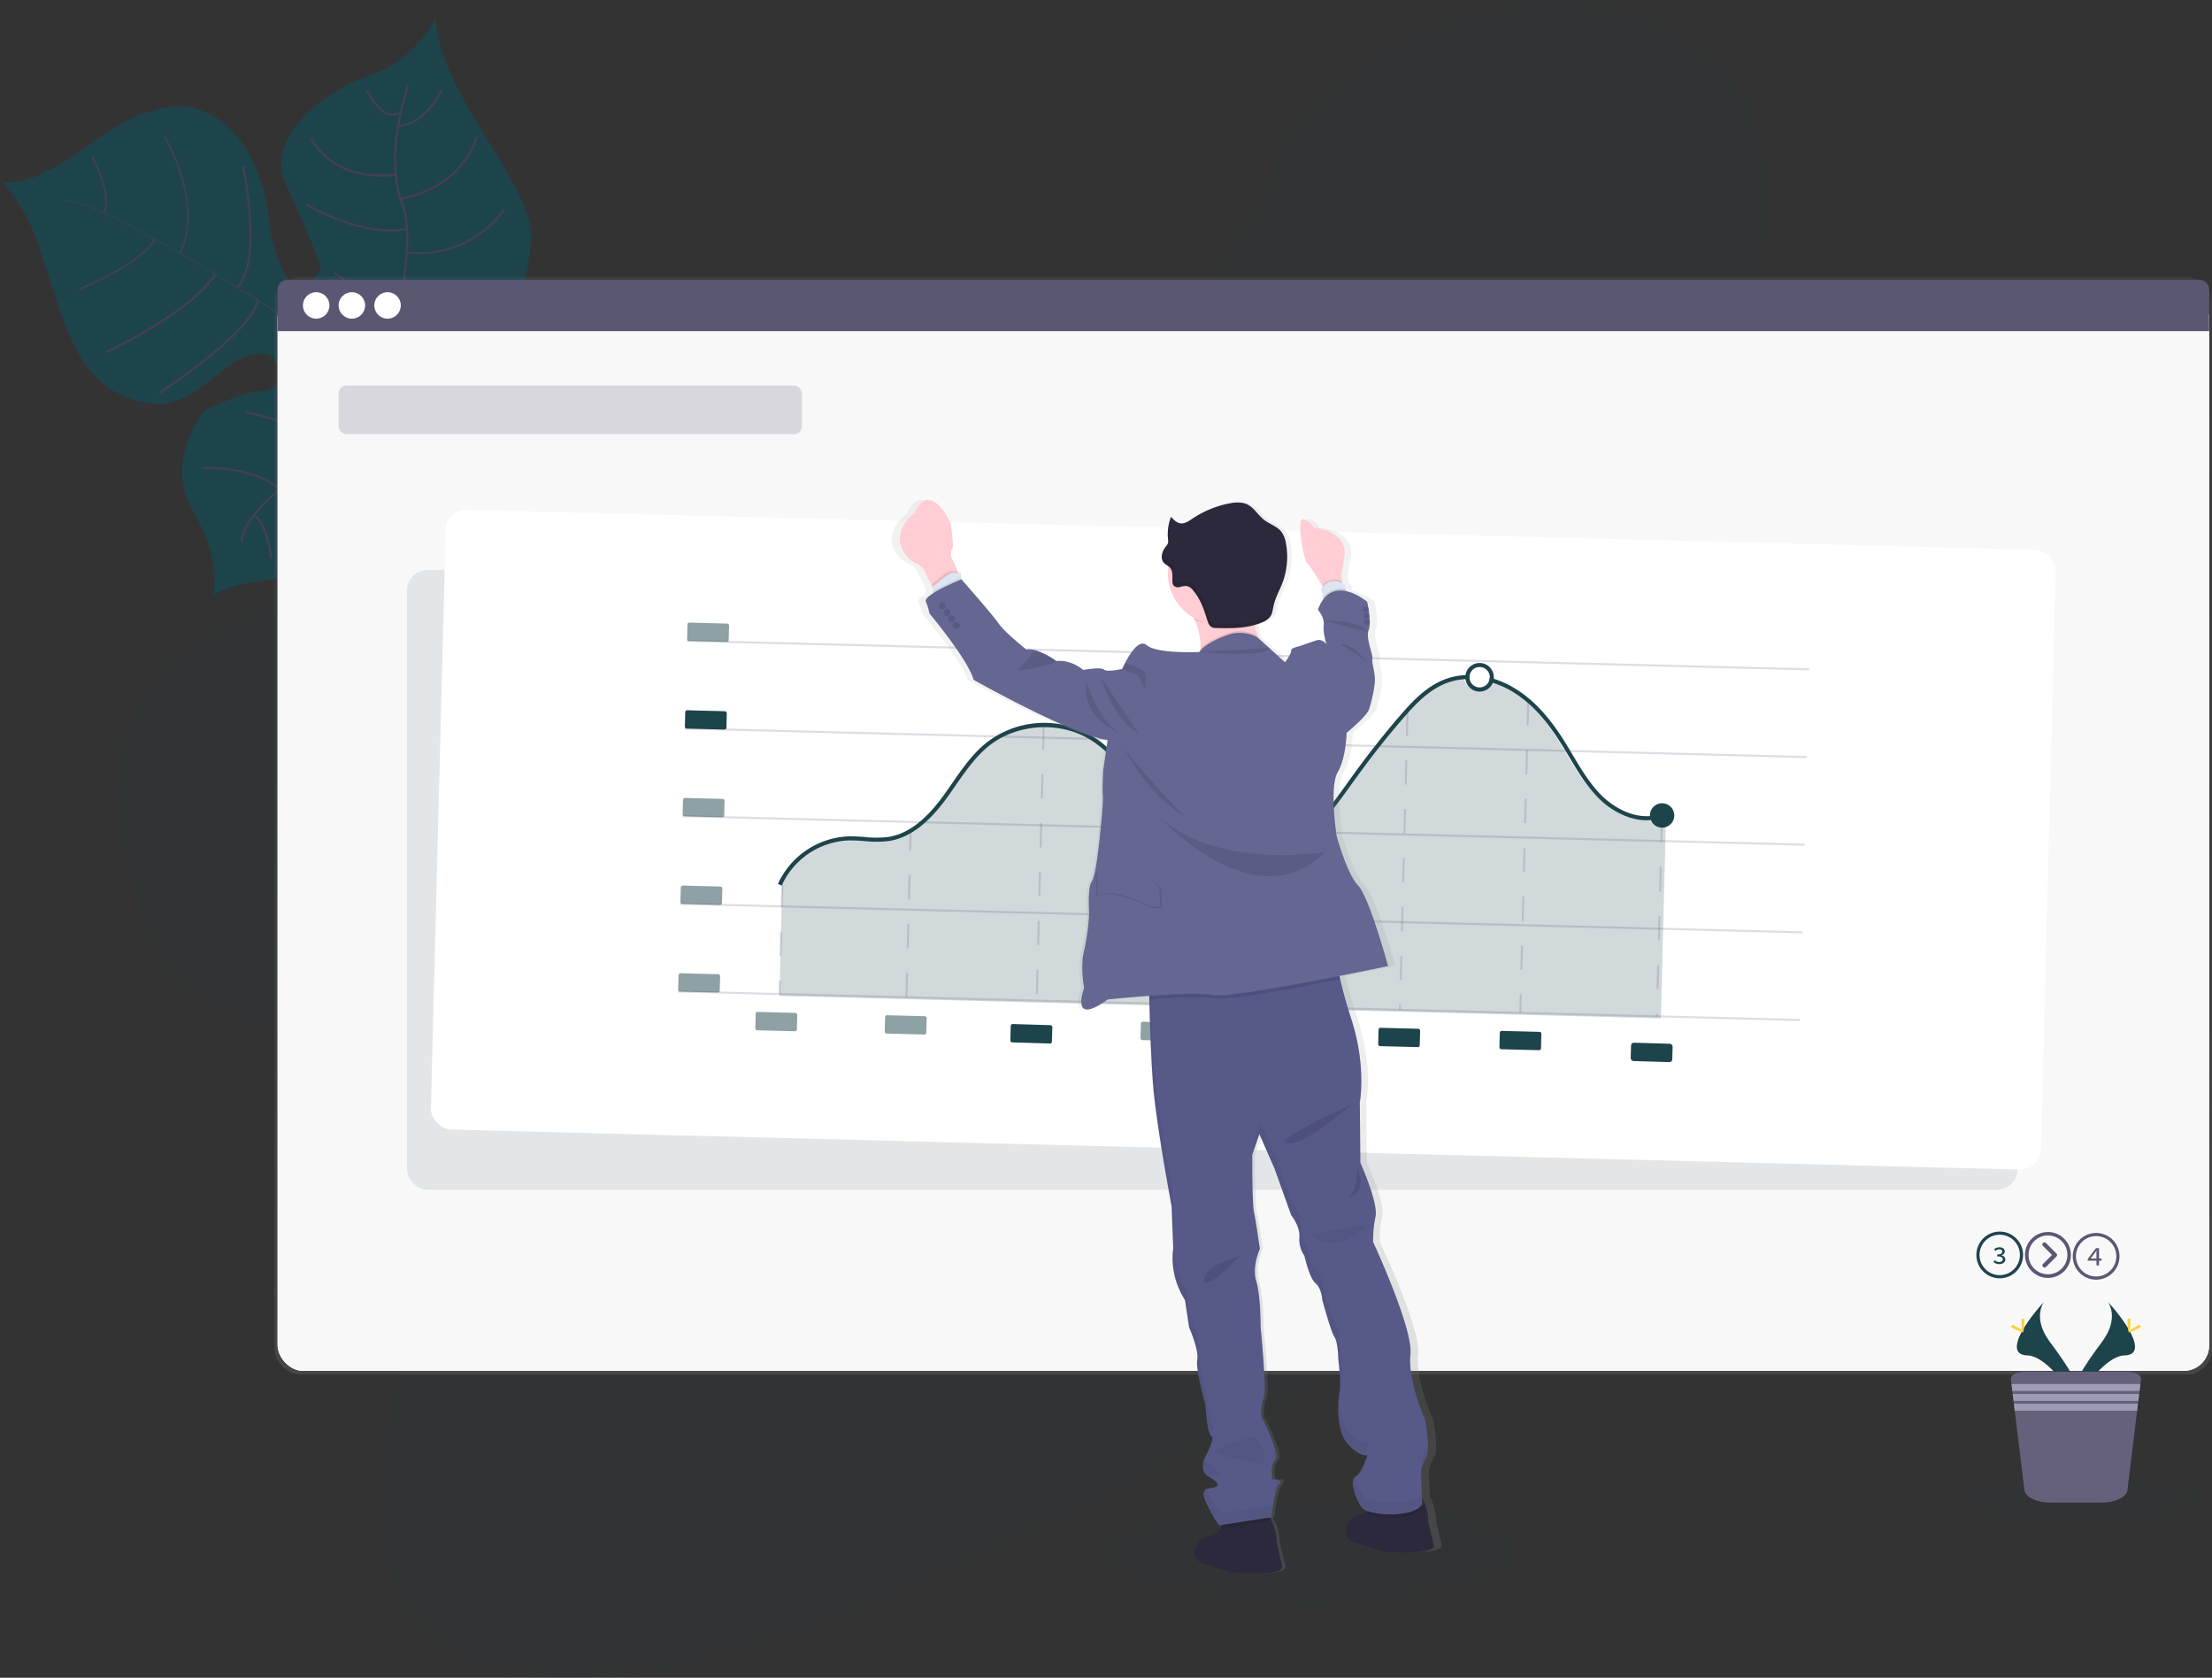 <svg id="ebf8a77a-edff-4dc3-b5b4-de0e5991af45" data-name="Layer 1" xmlns="http://www.w3.org/2000/svg" xmlns:xlink="http://www.w3.org/1999/xlink" width="1084.99" height="822.75" viewBox="0 0 1084.99 822.75"><rect x="0" y="0" width="1084.99" height="822.75" fill="#333333" stroke="none"/><defs><linearGradient id="3dbb7376-c47c-4ca7-b468-761ae3cf9a96" x1="609.82" y1="674.04" x2="609.82" y2="135.71" gradientUnits="userSpaceOnUse"><stop offset="0" stop-color="gray" stop-opacity="0.25"/><stop offset="0.54" stop-color="gray" stop-opacity="0.12"/><stop offset="1" stop-color="gray" stop-opacity="0.1"/></linearGradient><linearGradient id="9599d617-6377-49c4-b753-a452dc901e54" x1="629.86" y1="815.18" x2="629.86" y2="282.75" gradientTransform="translate(-20.86 21.29) rotate(-2.2)" xlink:href="#3dbb7376-c47c-4ca7-b468-761ae3cf9a96"/></defs><title>setup analytics</title><path d="M271.64,47s-3.77,14.71,22.58,56.29,24.52,47.47,23,59.36-1.43,18.4-16.74,33c0,0-45.87,15.06-52,24.45s10.13,43.53,10.13,43.53,15.62,41.47-40.47,57.38c0,0-43.89.06-56.06,9.73,0,0,4.71-16.83-9.93-41.58s5.53-48.88,5.53-48.88,16.24-8.94,26.55-9.63,13.58-5.41,6.95-17.26c0,0-9.59-5-22.87,5.71s-23.2,18.34-34.77,17.44-28.07-5.78-38.9-27.19S78.11,157.67,70,143.85,57.5,127,57.5,127s10.25,7.78,45.64-18.63S157,93.26,157,93.26s28.44,7.64,33,57.79c0,0,8.27,47.79,25.08,18.84,0,0-5.69-16.3-17.06-40.3S217.08,83,239.36,75.44,271.64,47,271.64,47Z" transform="translate(-57.5 -38.62)" fill="#1e444b"/><path d="M88.49,137.59l-.1-.25c7-2.92,39.29,14.57,65.11,29.76l-.14.23C116.94,145.91,93.9,135.35,88.49,137.59Z" transform="translate(-57.5 -38.62)" fill="#444053"/><path d="M152.83,167l.28-.15C173.73,179,198.47,194.42,217,206.94c1.76,1.19,3.59,2.37,5.46,3.48l-.29.47c-1.87-1.12-3.71-2.3-5.48-3.5C198.18,194.88,173.44,179.14,152.83,167Z" transform="translate(-57.5 -38.62)" fill="#444053"/><path d="M221.63,210.59l.46-.36c37.17,22.31,89.46,17,89.92,17l-5.77,6.55C305.78,233.81,259.06,233.05,221.63,210.59Z" transform="translate(-57.5 -38.62)" fill="#444053"/><path d="M257.68,80.61s-12.17,33.89-2.92,57.77-10,83.05-10,83.05-6.39,24.89-16.67,31.11c0,0-14.91,18.51-23.65,20.63s-28.84,20.9-28.31,31.29" transform="translate(-57.5 -38.62)" fill="none" stroke="#444053" stroke-miterlimit="10"/><path d="M274.14,83s-8.58,17.4-21.35,17.25" transform="translate(-57.5 -38.62)" fill="none" stroke="#444053" stroke-miterlimit="10"/><path d="M291.34,105.62s-5.19,23.93-37.34,30.62" transform="translate(-57.5 -38.62)" fill="none" stroke="#444053" stroke-miterlimit="10"/><path d="M304.73,141.28S289.6,165.52,257,162.57" transform="translate(-57.5 -38.62)" fill="none" stroke="#444053" stroke-miterlimit="10"/><path d="M301.9,186.69s-28.47,18.65-50,8.41" transform="translate(-57.5 -38.62)" fill="none" stroke="#444053" stroke-miterlimit="10"/><path d="M237.56,83S245,98.74,253.23,94" transform="translate(-57.5 -38.62)" fill="none" stroke="#444053" stroke-miterlimit="10"/><path d="M210.32,106.91s10,21.12,41.29,17.41" transform="translate(-57.5 -38.62)" fill="none" stroke="#444053" stroke-miterlimit="10"/><path d="M207.3,138.67s27.52,16.72,49.84,12.19" transform="translate(-57.5 -38.62)" fill="none" stroke="#444053" stroke-miterlimit="10"/><path d="M221.79,172.52s21.78,17.37,32,13.38" transform="translate(-57.5 -38.62)" fill="none" stroke="#444053" stroke-miterlimit="10"/><path d="M216.69,185.47s5.89,18.25.1,21.7" transform="translate(-57.5 -38.62)" fill="none" stroke="#444053" stroke-miterlimit="10"/><path d="M197.4,212.84s11.23-11.15,8.1-13.2" transform="translate(-57.5 -38.62)" fill="none" stroke="#444053" stroke-miterlimit="10"/><path d="M176.77,120.22s9.83,46.69-2.94,59.29" transform="translate(-57.5 -38.62)" fill="none" stroke="#444053" stroke-miterlimit="10"/><path d="M135.67,231.31s44.49-28.57,48.37-45.45" transform="translate(-57.5 -38.62)" fill="none" stroke="#444053" stroke-miterlimit="10"/><path d="M109.9,211.17s41.85-19.51,53.2-38.2" transform="translate(-57.5 -38.62)" fill="none" stroke="#444053" stroke-miterlimit="10"/><path d="M138,105.26s20.25,33.78,7.6,57.42" transform="translate(-57.5 -38.62)" fill="none" stroke="#444053" stroke-miterlimit="10" stroke-width="0.75"/><path d="M96.25,180.49s31-12.55,37.27-24.64" transform="translate(-57.5 -38.62)" fill="none" stroke="#444053" stroke-miterlimit="10" stroke-width="0.75"/><path d="M102.79,115.56s10.37,19.12,5.54,27.43" transform="translate(-57.5 -38.62)" fill="none" stroke="#444053" stroke-miterlimit="10" stroke-width="0.75"/><path d="M210.23,228.68s28-3.75,31,3.56" transform="translate(-57.5 -38.62)" fill="none" stroke="#444053" stroke-miterlimit="10"/><path d="M255,286.06s-1.51-30.62-19-42.46" transform="translate(-57.5 -38.62)" fill="none" stroke="#444053" stroke-miterlimit="10"/><path d="M178.22,241s29.39,3.47,39.78,22.64" transform="translate(-57.5 -38.62)" fill="none" stroke="#444053" stroke-miterlimit="10"/><path d="M227.51,308.27s4.54-22.43-16.93-38.29" transform="translate(-57.5 -38.62)" fill="none" stroke="#444053" stroke-miterlimit="10"/><path d="M157.05,268.1s24.38-1.25,37.44,10.34" transform="translate(-57.5 -38.62)" fill="none" stroke="#444053" stroke-miterlimit="10"/><path d="M190.65,312.44s-2.28-17.8-8.64-21.17" transform="translate(-57.5 -38.62)" fill="none" stroke="#444053" stroke-miterlimit="10"/><path d="M568.79,236c-54.87,27.61-114.88,39.65-173.39,48.93s-117.57,16.43-175.23,35.83c-37.08,12.48-76.27,32.69-94.55,64.09C108,415,114.51,447.15,123.83,475.17c7,21.07,16,42.39,35.16,55.27,13.32,8.94,30.61,13.13,45.13,20.74,50.51,26.45,58.7,88.49,50.56,145.56-3.82,26.77-10.38,53.89-10.29,80.13s7.66,52.24,28.48,67.74c20.64,15.36,51.63,18.48,82,16,61.71-5,123.76-30.59,182.86-58.09C668.59,741.65,793.94,669.08,919,596.69c46.26-26.79,92.73-53.71,135.32-85.44,23.65-17.62,47-37.86,57.92-62.08,13.91-30.74,3.3-64.23-24.74-78.06-47-23.2-125.58,7.39-166.11-22.91C899,331.52,896.08,301,899.73,272.35c7.82-61.56,40.14-129.41,15.47-181.5C898.26,55.07,853.68,34.25,805,39.4c-51,5.4-107.52,38.93-122.72,84.13C666.66,170.08,617.24,211.57,568.79,236Z" transform="translate(-57.5 -38.62)" fill="#1e444b" opacity="0.1"/><ellipse cx="642.84" cy="761.32" rx="100.11" ry="24.73" fill="#1e444b" opacity="0.1"/><rect x="134.66" y="135.71" width="950.33" height="538.33" rx="12.49" ry="12.49" fill="url(#3dbb7376-c47c-4ca7-b468-761ae3cf9a96)"/><rect x="136.17" y="143.28" width="947.42" height="528.97" rx="12.49" ry="12.49" fill="#fff"/><rect x="136.17" y="143.28" width="947.42" height="528.97" rx="12.49" ry="12.49" fill="#fff"/><rect x="136.17" y="143.28" width="947.42" height="528.97" rx="12.49" ry="12.49" fill="#5a5773" opacity="0.04"/><path d="M1136.29,175.83H198.49a4.81,4.81,0,0,0-4.81,4.81V201H1141.1V180.64A4.81,4.81,0,0,0,1136.29,175.83Z" transform="translate(-57.5 -38.62)" fill="#5a5773"/><g id="4856ee63-6c9d-47e3-9e79-3603b2312fc4" data-name="buttons"><circle cx="155.09" cy="149.78" r="6.5" fill="#fff"/><circle cx="172.59" cy="149.78" r="6.5" fill="#fff"/><circle cx="190.09" cy="149.78" r="6.5" fill="#fff"/></g><rect x="199.59" y="279.47" width="790" height="304" rx="10.19" ry="10.19" fill="#1e444b" opacity="0.1"/><rect x="272.39" y="298.35" width="790" height="304" rx="10.19" ry="10.19" transform="translate(-45.85 -55.44) rotate(1.46)" fill="#fff"/><line x1="337.02" y1="314.26" x2="887.34" y2="328.25" fill="#f4f4f7" stroke="#5a5773" stroke-miterlimit="10" opacity="0.2"/><line x1="335.93" y1="357.25" x2="886.25" y2="371.24" fill="#f4f4f7" stroke="#5a5773" stroke-miterlimit="10" opacity="0.2"/><line x1="334.84" y1="400.23" x2="885.16" y2="414.22" fill="#f4f4f7" stroke="#5a5773" stroke-miterlimit="10" opacity="0.2"/><line x1="333.74" y1="443.22" x2="884.07" y2="457.21" fill="#f4f4f7" stroke="#5a5773" stroke-miterlimit="10" opacity="0.2"/><line x1="383.76" y1="432.82" x2="382.37" y2="487.47" fill="none" stroke="#5a5773" stroke-miterlimit="10" stroke-dasharray="12" opacity="0.2"/><line x1="332.65" y1="486.21" x2="882.97" y2="500.19" fill="#f4f4f7" stroke="#5a5773" stroke-miterlimit="10" opacity="0.2"/><line x1="444.61" y1="489.05" x2="446.68" y2="407.58" fill="none" stroke="#5a5773" stroke-miterlimit="10" stroke-dasharray="12" opacity="0.2"/><path d="M866.16,439.76c-9.81.85-19.39-4.65-25.26-10.43-6.08-6-10.49-13.38-14.75-20.56-1.35-2.27-2.75-4.61-4.16-6.87-7.43-11.78-14.85-19.7-23.34-24.93a44.44,44.44,0,0,0-9.93-4.54,7,7,0,0,1-1.41,2.14,7,7,0,0,1-4.9,2.15h-.33a7,7,0,0,1-6.75-6.07,30.45,30.45,0,0,0-9.21,1.89c-8.73,3.29-15.36,10.36-21.39,17.33-7.3,8.42-14.34,17.25-20.9,26.26q-2,2.73-4,5.49c-7.12,9.94-14.48,20.21-24,28.24-12.78,10.84-28.15,15.51-41.12,12.5-15.56-3.61-26.69-17.36-34.64-28.94-1-1.5-2-3-3.08-4.53-7.42-11-15.09-22.37-26.41-29-14.91-8.75-35.5-7.24-49,3.57-6.58,5.27-11.52,12.43-16.31,19.35-1.64,2.38-3.34,4.84-5.09,7.2-9,12.09-18.07,18.65-27.85,20.07a52.94,52.94,0,0,1-11.67,0c-2.58-.18-5.25-.38-7.86-.31a37.79,37.79,0,0,0-31.57,19.67L439.85,527l432.31,11,2.42-95.23a6,6,0,0,1-8.42-3Z" transform="translate(-57.5 -38.62)" fill="#1e444b" opacity="0.2"/><line x1="511.95" y1="355.58" x2="508.52" y2="490.68" fill="none" stroke="#5a5773" stroke-miterlimit="10" stroke-dasharray="12" opacity="0.2"/><line x1="572.24" y1="407.27" x2="570.08" y2="492.24" fill="none" stroke="#5a5773" stroke-miterlimit="10" stroke-dasharray="12" opacity="0.2"/><line x1="632.2" y1="417.24" x2="630.26" y2="493.77" fill="none" stroke="#5a5773" stroke-miterlimit="10" stroke-dasharray="12" opacity="0.2"/><line x1="690.39" y1="348.75" x2="686.67" y2="495.2" fill="none" stroke="#5a5773" stroke-miterlimit="10" stroke-dasharray="12" opacity="0.2"/><line x1="749.61" y1="343.64" x2="745.72" y2="496.71" fill="none" stroke="#5a5773" stroke-miterlimit="10" stroke-dasharray="12" opacity="0.2"/><line x1="815.2" y1="401.19" x2="812.72" y2="498.41" fill="none" stroke="#5a5773" stroke-miterlimit="10" stroke-dasharray="12" opacity="0.2"/><path d="M788.12,365.68a7,7,0,0,0-5-1.95,7,7,0,0,0-6.79,5.93,6.79,6.79,0,0,0-.08,1.2c0,.27,0,.54.06.8a7,7,0,0,0,2.09,4.11,6.87,6.87,0,0,0,4.66,2h.33a7,7,0,0,0,4.91-2.14,7.17,7.17,0,0,0,1.41-2.14,6.91,6.91,0,0,0,.5-1.95,5.55,5.55,0,0,0,0-.91A7,7,0,0,0,788.12,365.68Zm-.35,7.2a4.54,4.54,0,0,1-.91,1.31,5,5,0,0,1-8.51-2.58,4.16,4.16,0,0,1-.09-.79,4.8,4.8,0,0,1,.12-1.2,5,5,0,0,1,4.78-3.9h.23a5,5,0,0,1,4.87,4.89c0,.1,0,.21,0,.31A4.65,4.65,0,0,1,787.77,372.88Z" transform="translate(-57.5 -38.62)" fill="#1e444b"/><circle cx="815.26" cy="399.88" r="6" fill="#1e444b"/><path d="M778.26,370.82a4.16,4.16,0,0,0,.09.79c-.68,0-1.36,0-2,.05a30.58,30.58,0,0,0-9.22,1.89c-8.73,3.29-15.36,10.36-21.4,17.33-7.3,8.41-14.34,17.25-20.91,26.25-1.33,1.82-2.64,3.66-4,5.5-7.13,9.94-14.49,20.2-24,28.24-12.79,10.83-28.17,15.5-41.15,12.49C640.13,459.76,629,446,621,434.42c-1-1.49-2.06-3-3.08-4.53-7.43-11-15.11-22.37-26.43-29-14.91-8.75-35.52-7.24-49,3.57C536,409.72,531,416.88,526.21,423.8c-1.65,2.38-3.35,4.85-5.1,7.2-9,12.09-18.08,18.65-27.86,20.07a53.57,53.57,0,0,1-11.67,0,76.47,76.47,0,0,0-7.87-.31,37.72,37.72,0,0,0-32.79,22.12l-1.84-.8a39.8,39.8,0,0,1,34.57-23.32,74.56,74.56,0,0,1,8.08.32,52.05,52.05,0,0,0,11.23,0c9.23-1.33,17.91-7.64,26.54-19.28,1.73-2.33,3.42-4.78,5.06-7.15,4.87-7,9.91-14.31,16.71-19.77a46.11,46.11,0,0,1,51.26-3.73c11.72,6.87,19.53,18.43,27.09,29.62,1,1.5,2,3,3.07,4.51,7.75,11.28,18.55,24.67,33.46,28.12,12.36,2.87,27.09-1.64,39.4-12.07,9.29-7.87,16.6-18,23.65-27.88,1.31-1.84,2.64-3.68,4-5.51,6.61-9,13.68-17.92,21-26.39,6.21-7.16,13-14.43,22.21-17.88a32.75,32.75,0,0,1,9.94-2c.67,0,1.36-.06,2,0A4.8,4.8,0,0,0,778.26,370.82Z" transform="translate(-57.5 -38.62)" fill="#1e444b"/><path d="M873.11,439.44c-11.73,4.38-24.13-2.16-31.19-9.1-6.08-6-10.49-13.39-14.75-20.57-1.35-2.26-2.75-4.61-4.17-6.86-7.43-11.79-14.85-19.71-23.35-24.94a44.6,44.6,0,0,0-9.93-4.53c-.64-.21-1.29-.39-2-.56a4.65,4.65,0,0,0,.49-1.95c.66.17,1.31.36,2,.56a46.34,46.34,0,0,1,10.47,4.78c8.78,5.39,16.4,13.51,24,25.57,1.43,2.28,2.83,4.63,4.2,6.92,4.2,7.06,8.54,14.37,14.43,20.15,6.63,6.52,18.24,12.71,29.09,8.66Z" transform="translate(-57.5 -38.62)" fill="#1e444b"/><rect x="394.64" y="344.15" width="20.4" height="9" rx="0.9" ry="0.9" transform="translate(-48.51 -48.8) rotate(1.46)" fill="#1e444b" opacity="0.5"/><rect x="393.54" y="387.13" width="20.4" height="9" rx="0.9" ry="0.9" transform="translate(-47.42 -48.76) rotate(1.46)" fill="#1e444b"/><rect x="392.45" y="430.12" width="20.4" height="9" rx="0.9" ry="0.9" transform="translate(-46.33 -48.71) rotate(1.46)" fill="#1e444b" opacity="0.5"/><rect x="391.36" y="473.1" width="20.4" height="9" rx="0.9" ry="0.9" transform="translate(-45.24 -48.67) rotate(1.46)" fill="#1e444b" opacity="0.5"/><rect x="390.27" y="516.09" width="20.4" height="9" rx="0.9" ry="0.9" transform="translate(-44.15 -48.63) rotate(1.46)" fill="#1e444b" opacity="0.5"/><rect x="428.1" y="535.06" width="20.4" height="9" rx="0.9" ry="0.9" transform="translate(-43.65 -49.59) rotate(1.46)" fill="#1e444b" opacity="0.5"/><rect x="491.58" y="536.67" width="20.4" height="9" rx="0.9" ry="0.9" transform="translate(-43.59 -51.2) rotate(1.46)" fill="#1e444b" opacity="0.5"/><rect x="555.48" y="538.29" width="20.4" height="9" rx="0.9" ry="0.9" transform="matrix(1, 0.03, -0.03, 1, -43.53, -52.82)" fill="#1e444b"/><rect x="617.05" y="539.86" width="20.4" height="9" rx="0.9" ry="0.9" transform="translate(-43.47 -54.39) rotate(1.46)" fill="#1e444b" opacity="0.5"/><rect x="677.22" y="541.39" width="20.4" height="9" rx="0.9" ry="0.9" transform="translate(-43.41 -55.91) rotate(1.46)" fill="#1e444b" opacity="0.5"/><rect x="733.63" y="542.82" width="20.4" height="9" rx="0.9" ry="0.9" transform="translate(-43.36 -57.35) rotate(1.46)" fill="#1e444b"/><rect x="793.1" y="544.33" width="20.4" height="9" rx="0.9" ry="0.9" transform="translate(-43.3 -58.86) rotate(1.46)" fill="#1e444b"/><rect x="859.69" y="546.03" width="20.4" height="9" rx="1.39" ry="1.39" transform="matrix(1, 0.03, -0.03, 1, -43.23, -60.55)" fill="#1e444b"/><path d="M1038.37,644.11a9.9,9.9,0,1,1-7,2.9,9.85,9.85,0,0,1,7-2.9m0-1.54A11.45,11.45,0,1,0,1049.82,654,11.44,11.44,0,0,0,1038.37,642.57Z" transform="translate(-57.5 -38.62)" fill="#1e444b"/><path d="M1035.3,657.38l.6-.8a3.18,3.18,0,0,0,2.19.91c1,0,1.79-.51,1.79-1.32s-.73-1.46-2.75-1.46v-.92c1.8,0,2.48-.6,2.48-1.38s-.61-1.15-1.5-1.15a2.93,2.93,0,0,0-1.89.77l-.64-.77a4,4,0,0,1,2.58-1c1.55,0,2.7.75,2.7,2.06,0,.92-.67,1.53-1.65,1.86v.05a2.15,2.15,0,0,1,1.92,2c0,1.42-1.34,2.28-2.94,2.28A3.87,3.87,0,0,1,1035.3,657.38Z" transform="translate(-57.5 -38.62)" fill="#1e444b"/><path d="M1085.66,644.78a9.9,9.9,0,1,1-7,2.9,9.84,9.84,0,0,1,7-2.9m0-1.54a11.45,11.45,0,1,0,11.45,11.45A11.44,11.44,0,0,0,1085.66,643.24Z" transform="translate(-57.5 -38.62)" fill="#5a5773"/><path d="M1085.81,653.49c0-.49,0-1.11.07-1.6h-.07c-.28.43-.6.86-.88,1.29l-2,2.61h5.41v1.05h-6.81V656l4.06-5.34h1.49v8.5h-1.24Z" transform="translate(-57.5 -38.62)" fill="#5a5773"/><path d="M1059.57,648.15a1.05,1.05,0,0,1,1.47,0l5.16,5.18a1,1,0,0,1,0,1.44l-5.08,5.1a1,1,0,0,1-1.48,0,1,1,0,0,1,0-1.47L1064,654l-4.43-4.38a1,1,0,0,1,0-1.48Z" transform="translate(-57.5 -38.62)" fill="#5a5773"/><path d="M1050.77,654A11.25,11.25,0,1,0,1062,642.77,11.24,11.24,0,0,0,1050.77,654Zm1.73,0a9.53,9.53,0,1,1,2.79,6.72A9.42,9.42,0,0,1,1052.5,654Z" transform="translate(-57.5 -38.62)" fill="#5a5773"/><rect x="166.09" y="189.05" width="227.24" height="23.85" rx="3.86" ry="3.86" fill="#5a5773" opacity="0.2"/><path d="M764.69,795.76c-1.66-6-2.74-11.3-2.74-11.3s.07-6.6-3.08-11.45l-.06-1.65h0l-.47-12.2a41.53,41.53,0,0,1,2.83-6.51c2.06-3.92-.68-17.88-.68-17.88s-8.91-19.49-7.41-32.13-18.86-55.15-18.86-55.15a54.52,54.52,0,0,1,1.28-12.41,10.15,10.15,0,0,0,.14-2.6c0-.11,0-.2,0-.32,0,0,0,.07,0,.1-.59-8.27-7.74-23.55-7.74-23.55l-.26-29.63s3.51-17.62-4.22-40.78c-2.69-8.08-4.47-14.56-5.63-19.58-.13-.56-.26-1.11-.37-1.63,14-2.69,24.61-4.88,24.61-4.88s-9.45-33.75-15.18-39.5S716,448.4,716,448.4s-3.79-23.95.56-31.16,4.55-19.36,4.55-19.36,10.26-8.08,11.45-11.53,3.09-11.21,2.94-15.26-1.62-7.61-1.26-9.76-3.47-10.1-1.86-14a10.56,10.56,0,0,0,.56-3.72s0-.08,0-.11,0,0,0-.05a51.94,51.94,0,0,0-1.31-9.95,28.26,28.26,0,0,0-10.66-5.19l-.27-.9L720,325c-.36-.22-.71-.41-1.06-.58l-.06-.87-.23-3.45L720,312.3c2.72-13.65-15.39-15-15.39-15a9.45,9.45,0,0,0-5.29-4.28c-3.68-1.14.18,20.36,1.93,21.67,1.31,1,5.52,7.62,7.55,10.88h0l.32.53a9.42,9.42,0,0,0-.79.9l.87,4.67.13.71a19.72,19.72,0,0,0-2.69,5s3.44,3.5,2.94,7.57,1.36,9.05,1.45,9.32c-.2-.22-2.62-2.64-4.91-1.94s-8.7,2.89-8.7,2.89-4.81,1-4.33,2.09-3.08,5.88-3.08,5.88l-13.48-11.83c-.14-.36-.29-.72-.42-1.1a30.33,30.33,0,0,1-1.34-5.35,30.6,30.6,0,0,0,4.11-1.49,9,9,0,0,0,3.51-2.44c1.25-1.61,1.42-3.73,1.88-5.69.88-3.82,3-7.28,4.41-10.94A35.07,35.07,0,0,0,690.52,305a12.83,12.83,0,0,0-2.21-5.58c-2.24-2.84-6.13-3.88-9-6.1s-4.84-5.71-8.17-7.34c-3-1.46-6.6-1.14-9.9-.46A53.1,53.1,0,0,0,643,292.91c-1.85,1.19-3.88,2.57-6.08,2.26-1.88-.27-3.31-1.71-4.57-3.09,0-.06,0-.12.05-.18l-.15-.17a22.91,22.91,0,0,0-1.64,9.81q0,.78.12,1.56c0,.18,0,.36.05.54a3.38,3.38,0,0,1,0,.45v0a2.7,2.7,0,0,1-.07.69,5.06,5.06,0,0,1-1.15,1.81,10.42,10.42,0,0,0-1,1.48c0-.18.1-.36.16-.53a7.68,7.68,0,0,0-1.19,4.15,4.07,4.07,0,0,0,1.09,2.89,14.15,14.15,0,0,0,2.19,1.63,24.12,24.12,0,0,0-.22,4.35,25.12,25.12,0,0,0,13.08,21l.48,1.1c1.83,4.31,3.28,9.36,2.91,14.09,0,.35-.07.69-.12,1-.16.18-.31.37-.45.56h0s-21.47,1-26.7-3.35-12.33,11.67-12.33,11.67-7.64,1.79-9.23.36-10.57.19-10.57.19a19.45,19.45,0,0,0-13.61-4.38A39.64,39.64,0,0,0,564,357.7h0l-.24-.08h0a11.06,11.06,0,0,0-4.87-.43s-10.89-8.32-14.15-12.89-18.6-21.38-18.67-21.45L526,322l-.26-2.52a10.24,10.24,0,0,1-1.31.16q-.13-.37-.33-.87a48.16,48.16,0,0,0-3.39-7s-.12-3.2.78-4-.87-12.5-.87-12.5-10.37-21.88-18.26-4.94c0,0-15.7,11.37-1.69,23.36,0,0,5.5,2.4,6.34,4.44.55,1.33,2.53,5,3.86,7.46l.59,1.1-.15.13.28,2.08.11.81c-2.49,1.55-4.16,3.05-3.7,4.11a23.92,23.92,0,0,1,1.76,5.69s19.6,22.71,22.41,32.62c0,0,51.3,27.88,67.88,29.38l-2.28,15s-.54,9-.2,12.16-1.3,17.75-1.3,17.75-2,21.41-4.34,24.48-1.38,15.83-1.38,15.83a107.23,107.23,0,0,1-2.6,18.23c-2.11,8.18,0,18.12,0,18.12s-7.62,19.49,11.89,5.73c0,0,9.81-1,21.11-1.81,0,.37,0,.74,0,1.13,0,1.46.06,3,.11,4.7.27,11,.79,26.11,1.72,37.53,1.66,20.19,9.36,60,9.36,60l.77,20.11a27.34,27.34,0,0,0-.35,5.77,37.36,37.36,0,0,0,6.19,19.92l2.06,13.36s4,8.69,4.22,14a7.35,7.35,0,0,1-.1,1.29,9.22,9.22,0,0,0-.1,2.06c0,6.1,4.26,20.53,4.26,20.53s.79,14.68,3,15.45c1.91.66-2.19,8.56-3.41,10.84,0-.14-.07-.28-.1-.42l-.25.45a10.32,10.32,0,0,0-.55,3.74,5.35,5.35,0,0,0,2.64,5.07c4.28,2.4,6.61,4.44,3.09,5.43a38.39,38.39,0,0,0-3.84,1l-.2-.48A2.34,2.34,0,0,0,648.2,771c-.06,1.07.36,2.63,1.5,4.93,3.82,7.74,6.38,10.63,6.38,10.63l1.68-.26a8.41,8.41,0,0,1-.91,1.86,7,7,0,0,1-2.4,2.3,7.66,7.66,0,0,1-3,1.15,8.47,8.47,0,0,0-6.12,3.27c-2.08,2.92-3.31,6.84,1.16,10.07l15.94,4.82s27.19,2.48,25.52-3.54-2.74-11.3-2.74-11.3a24.13,24.13,0,0,0-2.61-10.68,12.19,12.19,0,0,0-1-1.55l.95-.15s1.47-13.49,4-16.14c.58-.62.7-1.07.55-1.42.24-.74-.46-1.14-1.36-1.35-.06.18-.12.35-.17.54A12.65,12.65,0,0,0,683,764s-1.15-7,1.61-9.66a2.67,2.67,0,0,0,.47-2.11,11.38,11.38,0,0,0-.4-2.85s-.06.11-.1.17c-1.69-6.32-6.95-16.27-6.95-16.27s-.46-6.38,1.2-9-1.56-34.7-1.56-34.7.06-15.57-2.2-22.73S676.84,651,676.84,651s0-.17-.07-.46a.49.49,0,0,0,.05-.11s-.13-1-.35-2.44c0,0,0,.1,0,.15-.6-4.1-1.73-11.52-2.48-14.94-1.07-4.86-.87-28.33-.87-28.33l3.58-10.16,7.7,17,8.36,22.71s3.9,4.71,4.17,9.63c0,.24,0,.48,0,.72,0,.53,0,1,0,1.54a13.69,13.69,0,0,0,2.6,8.11s2.4,10.78,5.58,13.43,3.4,8,3.4,8,4.34,15.61,6.21,18.31c1.57,2.28,1.9,8.69,2,10.65h0c0,.36,0,.57,0,.57s.74,5.61.9,10.35c0,.58,0,1.15,0,1.68,0,0,0-.08,0-.12a16.65,16.65,0,0,1-.31,3.85c0,.06,0,.14-.06.22,0-.27,0-.54,0-.8a40.35,40.35,0,0,0-.75,9.86c.12,5.67,1.24,12.34,4.82,16.15,6.2,6.59,9.91,5.59,9.91,5.59s-2.53,8.63-6,10.47a1.78,1.78,0,0,0-.36.25c0-.16-.08-.33-.11-.49a4.13,4.13,0,0,0-.91,3.21c-.11,3.76,2.49,9.75,4.84,12.46a7.05,7.05,0,0,0,3,1.62,5.07,5.07,0,0,1-.54.36,10.62,10.62,0,0,1-1.19.62,5.76,5.76,0,0,1-1.78.54,8.42,8.42,0,0,0-6.11,3.27c-2.08,2.91-3.32,6.83,1.15,10.06l15.95,4.82S766.36,801.78,764.69,795.76Z" transform="translate(-57.5 -38.62)" fill="url(#9599d617-6377-49c4-b753-a452dc901e54)"/><path d="M661.73,809.8,646.3,805c-4.33-3.24-3.15-7.16-1.13-10.07a8.1,8.1,0,0,1,5.91-3.27,7.14,7.14,0,0,0,2.87-1.14,6.84,6.84,0,0,0,2.33-2.3,11.33,11.33,0,0,0,1.51-5.95s16.53-5.54,21.29-.82a12.31,12.31,0,0,1,2.14,2.89A24.81,24.81,0,0,1,683.77,795s1.05,5.28,2.67,11.3S661.73,809.8,661.73,809.8Z" transform="translate(-57.5 -38.62)" fill="#2d293d"/><path d="M736,799.43l-15.44-4.84c-4.33-3.24-3.14-7.16-1.13-10.07a8.05,8.05,0,0,1,5.91-3.26,5.42,5.42,0,0,0,1.72-.54,9.43,9.43,0,0,0,1.16-.61c4.17-2.51,3.83-8.25,3.83-8.25s16.53-5.54,21.3-.82a12.17,12.17,0,0,1,1.68,2.11c3.06,4.85,3,11.47,3,11.47s1.06,5.29,2.67,11.3S736,799.43,736,799.43Z" transform="translate(-57.5 -38.62)" fill="#2d293d"/><path d="M679.08,781.41a12.31,12.31,0,0,1,2.14,2.89h0l-24.94,3.87a11.33,11.33,0,0,0,1.51-5.95S674.32,776.69,679.08,781.41Z" transform="translate(-57.5 -38.62)" opacity="0.1"/><path d="M755,773.15l.18,4.69c-3.64,6.57-22.55,5.89-28.15,2.88a9.43,9.43,0,0,0,1.16-.61c4.17-2.51,3.83-8.25,3.83-8.25s16.53-5.54,21.3-.82A12.17,12.17,0,0,1,755,773.15Z" transform="translate(-57.5 -38.62)" opacity="0.1"/><path d="M757.2,752.82a41.78,41.78,0,0,0-2.73,6.5l.65,16.82c-4,7.19-26.23,5.7-29.36,2s-6.7-13.6-3.36-15.44,5.78-10.45,5.78-10.45-3.59,1-9.6-5.6-4.89-21.78-4-25.44-.62-15.76-.62-15.76-.11-8.52-1.92-11.22-6-18.32-6-18.32-.2-5.33-3.29-8-5.42-13.44-5.42-13.44a14,14,0,0,1-2.48-9.07c.43-5.35-4.05-10.94-4.05-10.94l-8.12-22.71-7.48-17-3.45,10.16s-.16,23.46.88,28.32,2.82,17.81,2.82,17.81-3.94,8.68-1.74,15.84,2.15,22.74,2.15,22.74,3.16,32.08,1.55,34.7-1.14,9-1.14,9,9.45,18.4,6.78,21.06-1.55,9.65-1.55,9.65,6-.23,3.5,2.43-3.85,16.14-3.85,16.14l-25.63,4s-2.48-2.89-6.19-10.64.37-7.05,3.76-8,1.15-3-3-5.43-2-8.24-2-8.24,5.77-10.67,3.61-11.44-2.94-15.45-2.94-15.45-4.93-17.3-4-22-4-15.84-4-15.84l-2-13.36C630.5,663.23,633,651,633,651l-.8-20.66s-7.5-39.8-9.13-60c-1-12.94-1.57-30.62-1.81-41.66-.14-6.2-.19-10.3-.19-10.3l91.62-13.12s.07,4.25,2.19,13.6c1.13,5,2.86,11.5,5.48,19.59,7.5,23.16,4.13,40.78,4.13,40.78l.29,29.63s8.85,19.49,7.41,26.37A56.78,56.78,0,0,0,731,647.63s19.76,42.53,18.33,55.17,7.2,32.13,7.2,32.13S759.18,748.9,757.2,752.82Z" transform="translate(-57.5 -38.62)" fill="#575988"/><path d="M700.34,643.91l27.86-4.81S713,655.9,700.34,643.91Z" transform="translate(-57.5 -38.62)" opacity="0.05"/><path d="M723.1,611.9s1.34,9.86-4.59,13.82C718.51,625.72,729.31,623.6,723.1,611.9Z" transform="translate(-57.5 -38.62)" opacity="0.1"/><path d="M720.17,580.45s-22.67,20.17-31.24,18.9S720.17,580.45,720.17,580.45Z" transform="translate(-57.5 -38.62)" opacity="0.1"/><path d="M666,654.29S648.36,659,648.1,666.17,666,654.29,666,654.29Z" transform="translate(-57.5 -38.62)" opacity="0.1"/><path d="M673.31,742.93s-24.94,5.65-17.69,8.57,19.07,5,19.07,5S682.79,756.64,673.31,742.93Z" transform="translate(-57.5 -38.62)" opacity="0.05"/><g opacity="0.05"><path d="M650.74,756.76a5,5,0,0,1-2.43-3.55l-.24.46s-2.13,5.84,2,8.24c.48.27.92.54,1.35.81.73-.17,1.54-.3,2.3-.53C657.14,761.21,654.89,759.16,650.74,756.76Z" transform="translate(-57.5 -38.62)"/><path d="M683,753.82c.67-.67.58-2.3.08-4.39-1.07,1.7-1.25,4.27-1.19,6.22A4.89,4.89,0,0,1,683,753.82Z" transform="translate(-57.5 -38.62)"/><path d="M675.1,648a29,29,0,0,0-1.4,7.89,31.11,31.11,0,0,1,1.74-5.46S675.31,649.52,675.1,648Z" transform="translate(-57.5 -38.62)"/><path d="M732.19,634.64a10,10,0,0,0,.15-2.34c-.26,1.61-.42,3.09-.53,4.39C731.92,636,732.05,635.34,732.19,634.64Z" transform="translate(-57.5 -38.62)"/><path d="M677.41,723.75c.32-.53.45-2.3.45-4.75a16.13,16.13,0,0,0-1,6A5.71,5.71,0,0,1,677.41,723.75Z" transform="translate(-57.5 -38.62)"/><path d="M684.23,763.7c-1.57,4.86-2.43,13.19-2.43,13.19l-25.63,4S653.69,778,650,770.23c-.32-.68-.59-1.29-.8-1.85-1.51.77-2.06,2.39.15,7,3.71,7.75,6.18,10.64,6.18,10.64l25.63-4s1.4-13.49,3.86-16.15C686.21,764.59,685.38,764,684.23,763.7Z" transform="translate(-57.5 -38.62)"/><path d="M648.74,726.77s.78,14.69,2.94,15.46h0c1-2.48,1.61-4.81.64-5.15-2.16-.77-2.94-15.46-2.94-15.46s-4.93-17.29-4-22-4-15.84-4-15.84l-2-13.35c-8.17-12.91-5.66-25.16-5.66-25.16l-.8-20.65s-7.5-39.8-9.13-60c-1-12.93-1.57-30.62-1.81-41.66,0-2-.08-3.76-.11-5.25l-.73.1s0,4.1.18,10.3c.25,11,.77,28.72,1.82,41.65,1.63,20.2,9.13,60,9.13,60L633,650.4s-2.51,12.25,5.66,25.16l2,13.36s4.91,11.11,4,15.83S648.74,726.77,648.74,726.77Z" transform="translate(-57.5 -38.62)"/><path d="M726.41,772.4a24.66,24.66,0,0,1-4.47-9.95c-2.54,2.47.84,11.56,3.81,15.1,3.13,3.72,25.36,5.21,29.35-2l-.16-4.06C749.41,777.44,729.36,775.92,726.41,772.4Z" transform="translate(-57.5 -38.62)"/><path d="M757.84,747.1a41.78,41.78,0,0,0-2.73,6.5l.11,3c.44-1.11,1.08-2.59,2-4.35a13,13,0,0,0,.73-5.31C757.89,747,757.87,747.05,757.84,747.1Z" transform="translate(-57.5 -38.62)"/><path d="M726.92,751.65a42.06,42.06,0,0,0,1.9-5.14s-3.59,1-9.6-5.6c-4.37-4.8-5-14.15-4.61-20.29-.93,3.66-2.05,18.84,4,25.43C722.5,750.36,725.39,751.43,726.92,751.65Z" transform="translate(-57.5 -38.62)"/><path d="M714,704.86a116.39,116.39,0,0,1,.91,12.6,16.38,16.38,0,0,1,.36-2c.93-3.66-.62-15.75-.62-15.75s-.11-8.53-1.92-11.23-6-18.32-6-18.32-.2-5.32-3.29-8S698,648.75,698,648.75a13.93,13.93,0,0,1-2.48-9.07c.43-5.35-4-10.93-4-10.93L683.33,606l-7.48-17L672.4,599.2s0,1.26,0,3.24l2.8-8.25,7.48,17,8.13,22.72s4.48,5.59,4,10.93a14,14,0,0,0,2.48,9.08s2.34,10.78,5.42,13.44,3.3,8,3.3,8,4.22,15.62,6,18.32S714,704.86,714,704.86Z" transform="translate(-57.5 -38.62)"/></g><path d="M716.8,312.43l-1.3,7.84.23,3.45.16,2.55-8.84,1.26-1.07-1.8h0c-2-3.26-6.05-9.89-7.32-10.89-1.7-1.31-5.46-22.81-1.89-21.67a9.34,9.34,0,0,1,5.12,4.29S719.42,298.79,716.8,312.43Z" transform="translate(-57.5 -38.62)" fill="#ffcdd3"/><path d="M715.89,326.27l-8.84,1.26-1.07-1.8h0a7.85,7.85,0,0,1,9.75-2Z" transform="translate(-57.5 -38.62)" opacity="0.1"/><path d="M718.3,330.4l-11.61,3.16-.32-1.73-.84-4.67s4.4-6.36,11.28-2l.68,2.37Z" transform="translate(-57.5 -38.62)" fill="#dce6f2"/><path d="M527.86,320.55l-12.24,7.2s-.52-1-1.23-2.32c-1.28-2.45-3.2-6.14-3.74-7.46-.82-2-6.14-4.46-6.14-4.46-13.57-12,1.61-23.35,1.61-23.35,7.61-16.93,17.68,5,17.68,5s1.72,11.67.85,12.5-.75,4-.75,4a46.85,46.85,0,0,1,3.29,7C527.63,319.83,527.86,320.55,527.86,320.55Z" transform="translate(-57.5 -38.62)" fill="#ffcdd3"/><path d="M527.86,320.55l-12.24,7.2s-.52-1-1.23-2.32c1.71-1.54,7.77-6.86,9.84-6.71a15.89,15.89,0,0,0,3,0C527.63,319.83,527.86,320.55,527.86,320.55Z" transform="translate(-57.5 -38.62)" opacity="0.1"/><path d="M529.28,324.29l-13.78,7.46-.4-3-.28-2.08s7.88-7.29,10.29-7.12a12.87,12.87,0,0,0,3.67-.15l.26,2.53Z" transform="translate(-57.5 -38.62)" fill="#dce6f2"/><path d="M684.72,365.38s-61,9.27-49.7,5.11c7.87-2.9,10.85-8.09,11.29-13.74.36-4.73-1-9.78-2.82-14.09a61,61,0,0,0-5.91-10.86S683.43,304.23,675,328a37.34,37.34,0,0,0-2.23,11.2,31.14,31.14,0,0,0,1.63,11.19A33.47,33.47,0,0,0,684.72,365.38Z" transform="translate(-57.5 -38.62)" fill="#ffcdd3"/><path d="M675,328a37.34,37.34,0,0,0-2.23,11.2c-4.27,3.88-9.12,3.82-15.33,4.06-4.78.18-10,1.54-13.92-.61a61,61,0,0,0-5.91-10.86S683.43,304.23,675,328Z" transform="translate(-57.5 -38.62)" opacity="0.1"/><circle cx="598.16" cy="280.96" r="25.36" fill="#ffcdd3"/><path d="M684.72,365.38s-61,9.27-49.7,5.11c7.87-2.9,10.85-8.09,11.29-13.74,2.93-3.42,9-6,12.85-7.46a18.4,18.4,0,0,1,11.1-.61,15.3,15.3,0,0,1,4.11,1.72A33.47,33.47,0,0,0,684.72,365.38Z" transform="translate(-57.5 -38.62)" opacity="0.1"/><path d="M718.3,330.4l-11.61,3.16-.32-1.73a10.37,10.37,0,0,1,11.12-4.29Z" transform="translate(-57.5 -38.62)" opacity="0.1"/><path d="M529.28,324.29l-13.78,7.46-.4-3c4.91-3.16,13.22-6.53,13.94-6.82Z" transform="translate(-57.5 -38.62)" opacity="0.1"/><path d="M714.9,518.85c-23.58,4.66-57.17,10.84-62.59,9.41-4.5-1.18-18.69-.49-31,.41-.14-6.2-.19-10.3-.19-10.3l91.62-13.12S712.78,509.5,714.9,518.85Z" transform="translate(-57.5 -38.62)" opacity="0.1"/><path d="M738.36,512.37s-77.63,16.42-86.12,14.19-51.43,2.19-51.43,2.19c-18.88,13.73-11.52-5.74-11.52-5.74s-2.09-9.94-.06-18.12a111,111,0,0,0,2.5-18.22s-.92-12.76,1.31-15.83,4.17-24.47,4.17-24.47,1.57-14.57,1.24-17.75.17-12.16.17-12.16l2.19-15c-16-1.52-65.74-29.46-65.74-29.46-2.73-9.92-21.73-32.64-21.73-32.64a24.24,24.24,0,0,0-1.71-5.69c-1.41-3.36,17.49-10.91,17.49-10.91s14.94,16.91,18.1,21.48,13.72,12.9,13.72,12.9a10.53,10.53,0,0,1,4.71.44,1.36,1.36,0,0,1,.25.07h0a38.36,38.36,0,0,1,9.75,5.11c7.64-.72,13.17,4.4,13.17,4.4s8.68-1.61,10.23-.18,8.94-.34,8.94-.34,6.85-16.05,11.92-11.66,25.85,3.38,25.85,3.38c2.63-3.79,9.26-6.69,13.42-8.21a18.4,18.4,0,0,1,11.1-.61,14.37,14.37,0,0,1,4.47,2l13.08,11.86s3.44-4.82,3-5.87,4.19-2.08,4.19-2.08,6.1-2.16,8.42-2.88,4.56,1.72,4.75,1.94c-.08-.27-1.88-5.36-1.41-9.32s-2.85-7.57-2.85-7.57c6.75-18.6,24.16-3.91,24.16-3.91s2.3,9.93.74,13.83,2.16,11.86,1.82,14,1.07,5.72,1.23,9.76S730.18,383,729,386.49,718,398,718,398s-.17,12.16-4.37,19.35-.51,31.16-.51,31.16,5,18.57,10.53,24.33S738.36,512.37,738.36,512.37Z" transform="translate(-57.5 -38.62)" fill="#656691"/><path d="M619.05,376.65s-2.61-6.94-4.77-7.49a50.66,50.66,0,0,1-6.28-2.53l1.27-2.68s8.09,1.89,9.45,4.18S619.05,376.65,619.05,376.65Z" transform="translate(-57.5 -38.62)" opacity="0.1"/><path d="M575.66,362.75c-.35,2.15-19.22,4.79-19.22,4.79l9.21-10h0l.24.08h0A38.36,38.36,0,0,1,575.66,362.75Z" transform="translate(-57.5 -38.62)" opacity="0.1"/><circle cx="462.2" cy="297.02" r="1.7" fill="#575988"/><circle cx="464.51" cy="300.34" r="1.7" fill="#575988"/><circle cx="466.76" cy="303.4" r="1.7" fill="#575988"/><circle cx="469.13" cy="306.72" r="1.7" fill="#575988"/><circle cx="669.83" cy="298.81" r="1.39" fill="#575988"/><circle cx="670.16" cy="301.94" r="1.39" fill="#575988"/><circle cx="670.47" cy="305.07" r="1.39" fill="#575988"/><path d="M621.38,434.35c-.21-.25,50.12,58.52,86,22.06C707.42,456.41,648.85,466.66,621.38,434.35Z" transform="translate(-57.5 -38.62)" opacity="0.1"/><path d="M595,466.92s28.75-.32,32.07,7.82l.33,8.6a5.48,5.48,0,0,1-5.34.21c-3-1.46-20.66-9.61-26.62-5.13Z" transform="translate(-57.5 -38.62)" opacity="0.1"/><path d="M595.55,466.9s27.5-.31,30.67,7.46l.32,8.19a5.27,5.27,0,0,1-5.11.2c-2.83-1.38-19.76-9.16-25.46-4.88Z" transform="translate(-57.5 -38.62)" fill="#656691"/><path d="M608.29,404a92.63,92.63,0,0,0,11.88,18.67,74.82,74.82,0,0,0,18.09,16.18S608.93,407.88,608.29,404Z" transform="translate(-57.5 -38.62)" opacity="0.1"/><path d="M597.61,370.94s5.59,20.5,18.21,27.05Z" transform="translate(-57.5 -38.62)" opacity="0.1"/><path d="M590.35,373.31c-.14-.38-3.63,16.52,16.9,25C607.25,398.32,598.57,395.74,590.35,373.31Z" transform="translate(-57.5 -38.62)" opacity="0.1"/><path d="M715.23,354.61c-.32,0,10.21,6.16,13.11,9.09C728.34,363.7,721.28,354,715.23,354.61Z" transform="translate(-57.5 -38.62)" opacity="0.1"/><path d="M649.7,342.82c.41,1.29.91,2.7,2.11,3.34a5.16,5.16,0,0,0,2.41.44c7.74.19,15.79.22,22.82-3a8.62,8.62,0,0,0,3.4-2.45c1.21-1.6,1.37-3.72,1.81-5.68.85-3.82,2.86-7.28,4.26-10.94a36.12,36.12,0,0,0,1.76-19.42,13,13,0,0,0-2.15-5.58c-2.16-2.85-5.94-3.89-8.74-6.11s-4.68-5.72-7.91-7.35c-2.91-1.47-6.39-1.15-9.58-.48A50.22,50.22,0,0,0,642.3,293c-1.79,1.19-3.75,2.57-5.88,2.25-1.87-.27-3.27-1.78-4.52-3.19a23.65,23.65,0,0,0-1.47,11.11,4.93,4.93,0,0,1,0,1.67,5.06,5.06,0,0,1-1.11,1.8c-1.82,2.29-2.88,5.83-.91,8,.86.94,2.14,1.42,3,2.38,1.5,1.73,1.12,4.31,1.17,6.59a3.37,3.37,0,0,0,.65,2.22,3.28,3.28,0,0,0,3.15.63,8.47,8.47,0,0,1,3.32-.45,5.49,5.49,0,0,1,3,2.12C646.41,332.48,648,337.41,649.7,342.82Z" transform="translate(-57.5 -38.62)" fill="#2d293d"/><g opacity="0.1"><path d="M681.21,339.14a8.56,8.56,0,0,1-3.39,2.44c-7,3.25-15.08,3.22-22.83,3a5.33,5.33,0,0,1-2.41-.44c-1.19-.64-1.7-2.06-2.11-3.35-1.7-5.4-3.29-10.34-7-14.74a5.54,5.54,0,0,0-3-2.11,8.63,8.63,0,0,0-3.32.44,3.3,3.3,0,0,1-3.16-.62,3.46,3.46,0,0,1-.65-2.23c-.05-2.28.33-4.86-1.16-6.58-.84-1-2.12-1.44-3-2.39a5,5,0,0,1-.68-5.06c-1.27,2.2-1.75,5-.1,6.8.85.94,2.14,1.42,3,2.39,1.5,1.72,1.12,4.3,1.17,6.58a3.37,3.37,0,0,0,.65,2.22,3.28,3.28,0,0,0,3.15.63,8.66,8.66,0,0,1,3.32-.45,5.49,5.49,0,0,1,3,2.12c3.75,4.4,5.33,9.33,7,14.74.41,1.29.91,2.7,2.11,3.35a5.28,5.28,0,0,0,2.41.44c7.74.18,15.79.21,22.82-3a8.7,8.7,0,0,0,3.4-2.44,7.05,7.05,0,0,0,1-2.1C681.37,338.9,681.3,339,681.21,339.14Z" transform="translate(-57.5 -38.62)"/><path d="M630.49,304.11a3.59,3.59,0,0,0,.72-1.31,4.63,4.63,0,0,0,0-1.66,23.48,23.48,0,0,1,.83-9.21l-.15-.17a23.66,23.66,0,0,0-1.47,11.11A6.5,6.5,0,0,1,630.49,304.11Z" transform="translate(-57.5 -38.62)"/></g><path d="M645.77,358.35s31.81,3,34.48-1.89" transform="translate(-57.5 -38.62)" opacity="0.1"/><path d="M706.8,342.88s17.59-.65,21.71,5.79" transform="translate(-57.5 -38.62)" opacity="0.1"/><path d="M1091.41,677s5.93,7.75-2.74,19.46-15.81,21.59-12.92,28.89c0,0,13.08-21.74,23.72-22.05S1103.12,690.06,1091.41,677Z" transform="translate(-57.5 -38.62)" fill="#1e444b"/><path d="M1091.41,677a9.21,9.21,0,0,1,1.21,2.43c10.39,12.2,15.92,23.59,5.94,23.87-9.3.27-20.46,16.9-23.13,21.09a9.82,9.82,0,0,0,.32,1s13.08-21.74,23.72-22.05S1103.12,690.06,1091.41,677Z" transform="translate(-57.5 -38.62)" opacity="0.1"/><path d="M1102.44,686.87c0,2.73-.31,4.94-.69,4.94s-.68-2.21-.68-4.94.38-1.44.76-1.44S1102.44,684.14,1102.44,686.87Z" transform="translate(-57.5 -38.62)" fill="#ffd037"/><path d="M1106.22,690.13c-2.4,1.3-4.49,2.09-4.67,1.76s1.62-1.66,4-3,1.45-.36,1.64,0S1108.61,688.82,1106.22,690.13Z" transform="translate(-57.5 -38.62)" fill="#ffd037"/><path d="M1060.09,677s-5.93,7.75,2.73,19.46,15.82,21.59,12.93,28.89c0,0-13.08-21.74-23.72-22.05S1048.38,690.06,1060.09,677Z" transform="translate(-57.5 -38.62)" fill="#1e444b"/><path d="M1060.09,677a9.21,9.21,0,0,0-1.21,2.43c-10.39,12.2-15.92,23.59-5.94,23.87,9.3.27,20.45,16.9,23.13,21.09a9.82,9.82,0,0,1-.32,1s-13.08-21.74-23.72-22.05S1048.38,690.06,1060.09,677Z" transform="translate(-57.5 -38.62)" opacity="0.1"/><path d="M1049.06,686.87c0,2.73.31,4.94.69,4.94s.68-2.21.68-4.94-.38-1.44-.76-1.44S1049.06,684.14,1049.06,686.87Z" transform="translate(-57.5 -38.62)" fill="#ffd037"/><path d="M1045.28,690.13c2.4,1.3,4.49,2.09,4.67,1.76s-1.62-1.66-4-3-1.46-.36-1.64,0S1042.88,688.82,1045.28,690.13Z" transform="translate(-57.5 -38.62)" fill="#ffd037"/><ellipse cx="1018.24" cy="736.53" rx="62" ry="9.51" fill="#1e444b" opacity="0.1"/><path d="M1107.66,714.89l-.3,2.42-.41,3.42-.17,1.43-.42,3.42-.18,1.43-.42,3.41-4.74,38.9c-.43,3.47-6.1,6.18-12.94,6.18h-24.66c-6.85,0-12.51-2.71-12.93-6.18l-4.76-38.9-.41-3.41-.17-1.43-.43-3.42-.17-1.43-.42-3.42-.29-2.42c-.24-2,2.83-3.62,6.7-3.62H1101C1104.83,711.27,1107.91,712.92,1107.66,714.89Z" transform="translate(-57.5 -38.62)" fill="#65617d"/><polygon points="1049.86 678.69 1049.44 682.11 987.04 682.11 986.63 678.69 1049.86 678.69" fill="#9d9cb5"/><polygon points="1049.27 683.53 1048.86 686.96 987.64 686.96 987.22 683.53 1049.27 683.53" fill="#9d9cb5"/><polygon points="1048.67 688.38 1048.26 691.8 988.23 691.8 987.81 688.38 1048.67 688.38" fill="#9d9cb5"/></svg>
